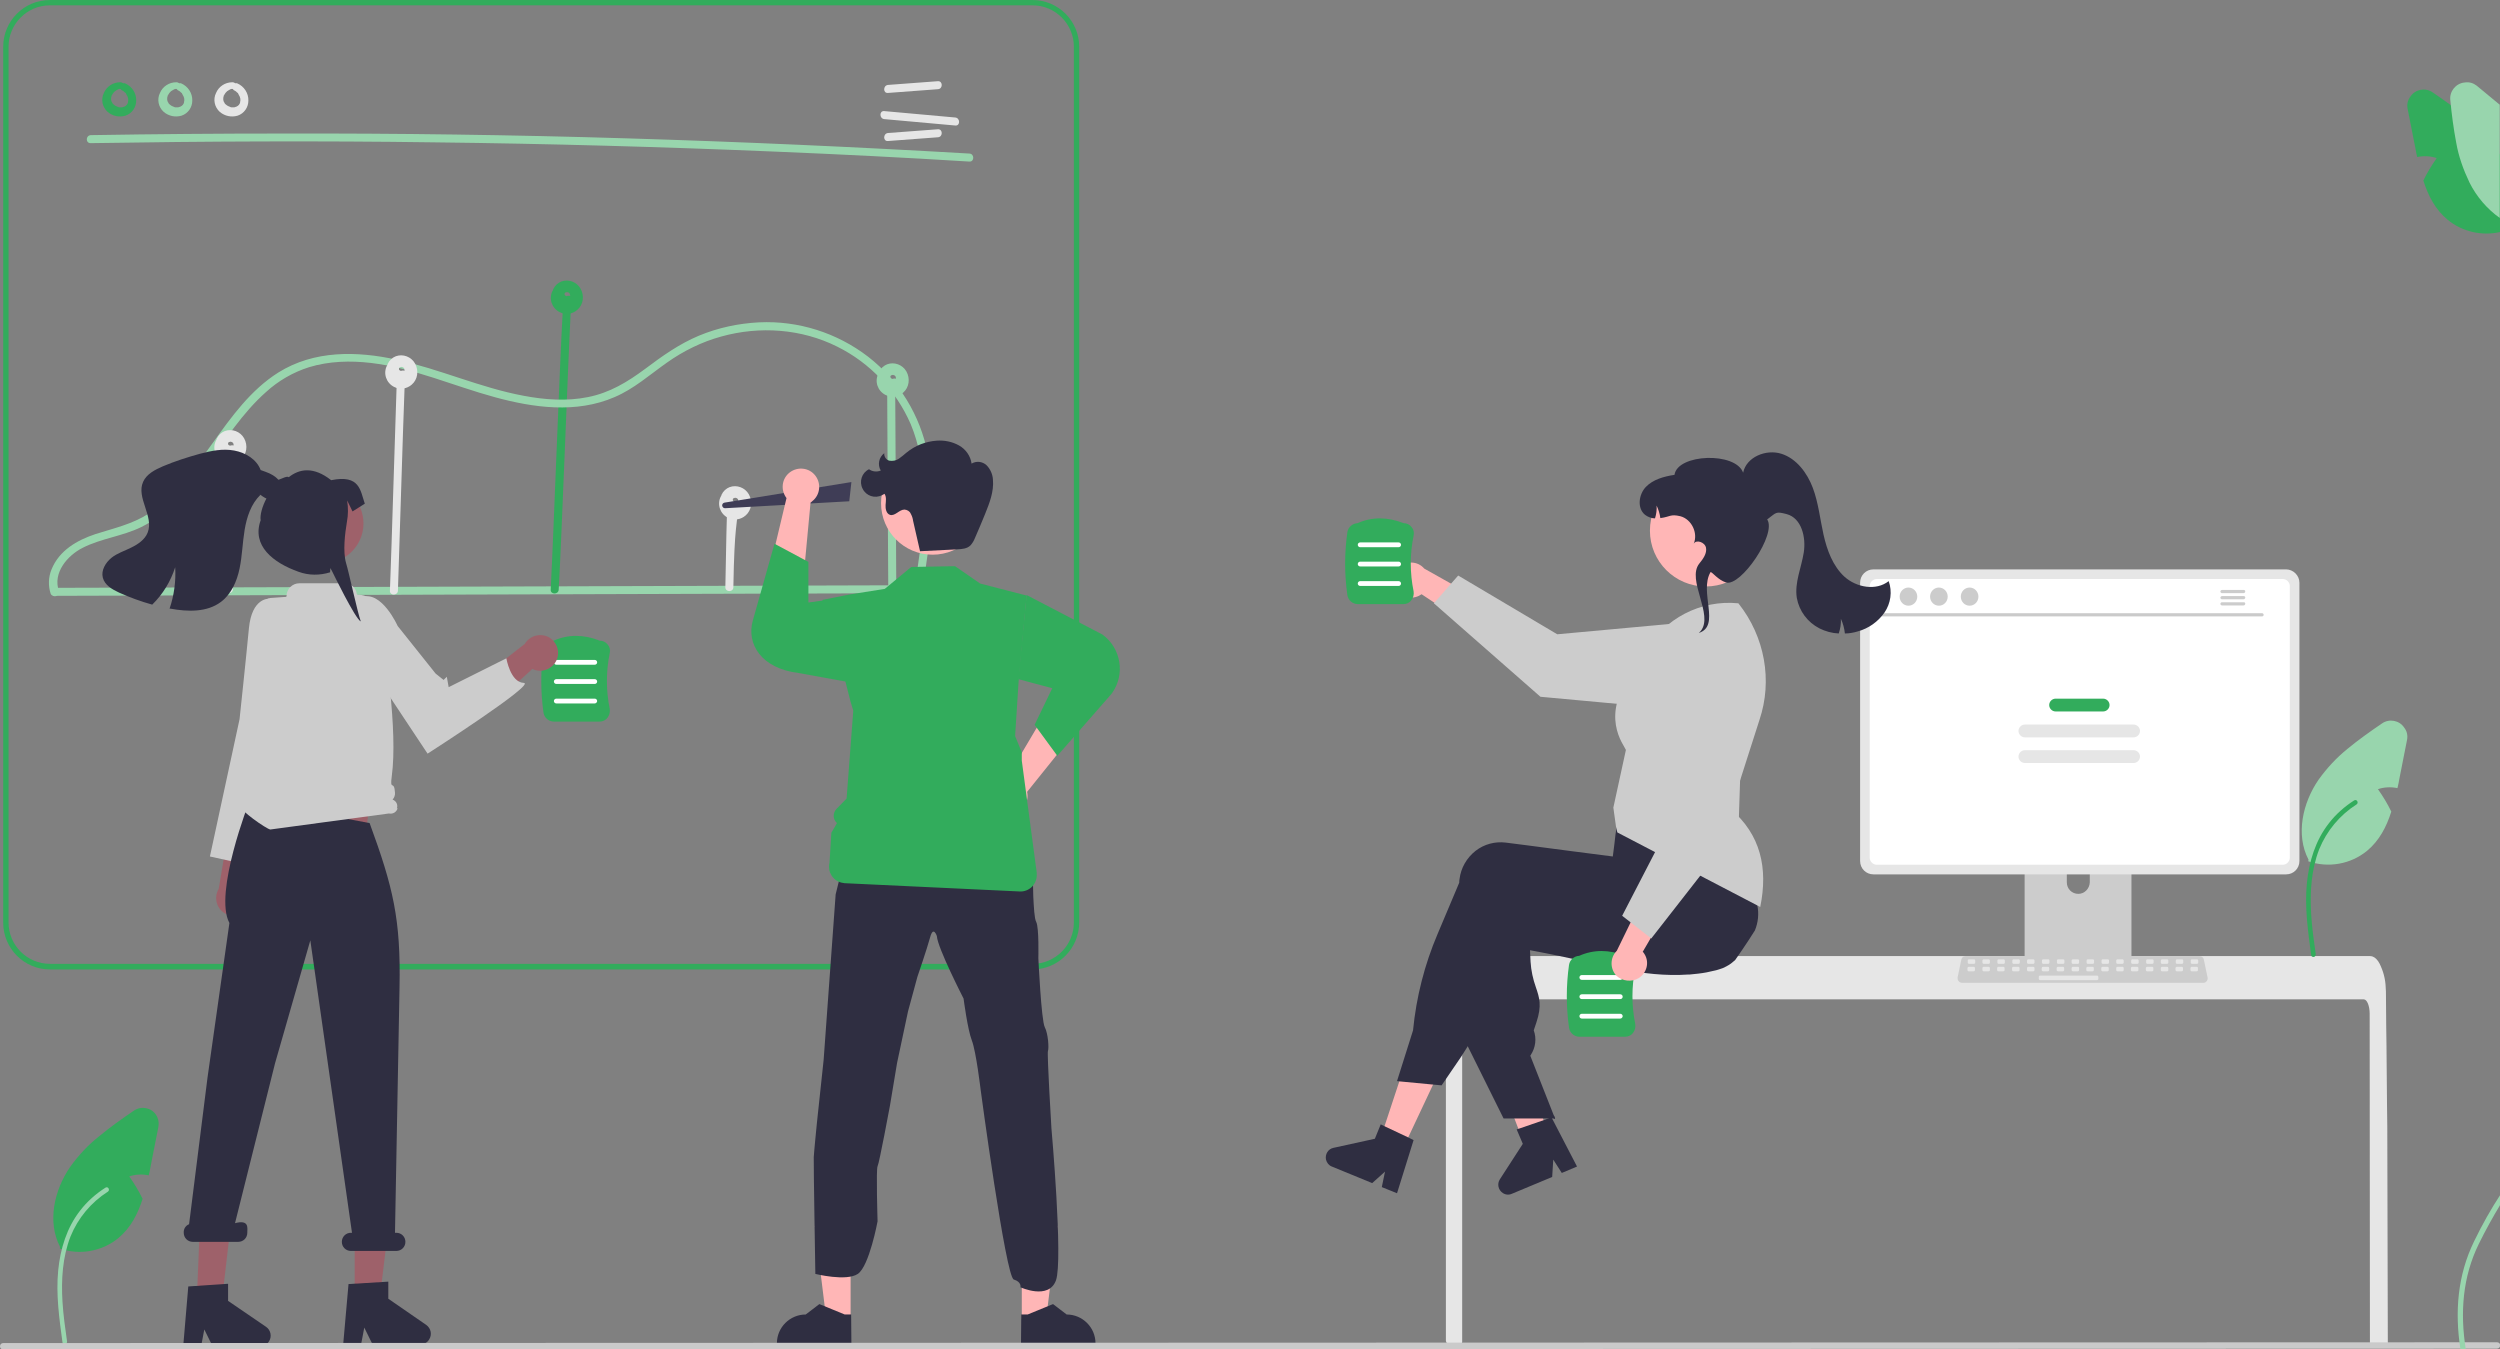 <svg xmlns="http://www.w3.org/2000/svg" xmlns:xlink="http://www.w3.org/1999/xlink" id="Calque_1" x="0px" y="0px" viewBox="0 0 936.1 505.3" xml:space="preserve"><rect x="0" y="0" width="936.1" height="505.3" fill="#808080" stroke="none"/><g>	<path fill="#32AC5C" d="M59.3,422l-2.9,14.7c-0.2,1.1-0.4,2.3-0.7,3.4c-2.4-0.5-5-0.4-7.3,0.4c1.9,2.7,3.6,5.5,5,8.4  c-1.8,5.7-4.5,10.9-9.1,14.7c-6.1,5-14.5,6.5-21.9,3.9l0.1-0.6c-4.9-9.4-2.2-21.3,3.8-30c3.1-4.3,6.7-8.2,10.9-11.5  c4.1-3.4,8.5-6.5,12.9-9.5c2.7-1.9,6.5-1.2,8.3,1.5C59.3,418.8,59.6,420.4,59.3,422z"></path>	<path id="b311a411-101b-4365-a37b-2cdfec47a637-2550" fill="#98D5AD" d="M23.4,502.7c-1.2-9-2.5-18-1.6-27.1  c0.8-8,3.2-15.9,8.2-22.3c2.6-3.4,5.9-6.3,9.5-8.6c1-0.6,1.8,0.9,0.9,1.5c-6.3,4-11.2,9.9-14,16.8c-3,7.7-3.5,16.2-3,24.4  c0.3,5,1,9.9,1.7,14.8c0.1,0.5-0.2,0.9-0.6,1.1C24,503.4,23.5,503.2,23.4,502.7L23.4,502.7z"></path>	<path fill="#98D5AD" d="M34,53.6c42.8-0.7,85.7-0.9,128.5-0.3c42.8,0.5,85.7,1.7,128.5,3.5c24,1,48,2.2,72,3.7c1.9,0.1,1.9-2.9,0-3  c-42.8-2.5-85.6-4.4-128.4-5.7s-85.7-1.9-128.5-1.8C82,50,58,50.2,34,50.6C32,50.7,32,53.7,34,53.6L34,53.6z"></path>	<path fill="#E6E6E6" d="M332.5,34.8l18.7-1.4c1.9-0.1,1.9-3.1,0-3l-18.7,1.4C330.6,32,330.6,35,332.5,34.8z"></path>	<path fill="#E6E6E6" d="M332.5,52.8l18.7-1.4c1.9-0.1,1.9-3.1,0-3l-18.7,1.4C330.6,50,330.6,53,332.5,52.8z"></path>	<path fill="#E6E6E6" d="M331.1,44.6l26.6,2.4c1.9,0.2,1.9-2.8,0-3l-26.6-2.4C329.2,41.4,329.2,44.4,331.1,44.6z"></path>	<path fill="#32AC5C" d="M45,30.8c-2.7,0-5.1,1.6-6.1,4c-1.2,2.4-0.6,5.3,1.4,7.1c1.9,1.6,4.4,2.1,6.7,1.4c2.4-0.8,4-3.1,4-5.6  c0.1-2.8-1.6-5.4-4.2-6.5c-0.8-0.2-1.6,0.3-1.8,1c-0.2,0.8,0.3,1.6,1,1.8c0.3,0.1-0.2-0.1,0,0c0.1,0.1,0.2,0.1,0.3,0.2  c0.1,0,0.2,0.1,0.2,0.2c0.3,0.2-0.1-0.1,0,0c0.2,0.1,0.3,0.3,0.5,0.4c0.1,0.1,0.3,0.2,0.1,0.1c-0.1-0.1,0-0.1,0,0s0.1,0.1,0.1,0.2  c0.1,0.2,0.2,0.4,0.3,0.6c0,0,0,0.1,0.1,0.1c0,0.1,0.1,0.1,0,0s0-0.1,0,0s0,0.1,0.1,0.2c0.1,0.2,0.1,0.4,0.2,0.6  c0,0.1,0,0.2,0.1,0.3c0.1,0.3,0-0.2,0,0s0,0.4,0,0.6c0,0.1,0,0.2,0,0.3v0.1c0,0.2,0-0.1,0-0.1c-0.1,0.2-0.1,0.4-0.1,0.6  c0,0.1-0.1,0.2-0.1,0.3c-0.1,0.3,0.1-0.2,0,0s-0.2,0.4-0.3,0.5c0,0.1-0.2,0.2-0.1,0.1c0.2-0.1-0.1,0.1-0.1,0.1  c-0.1,0.1-0.1,0.1-0.2,0.2L47,39.7c0,0,0.3-0.2,0.1-0.1c-0.2,0.1-0.3,0.2-0.5,0.3L46.3,40c0,0,0.3-0.1,0.1,0h-0.1  c-0.2,0.1-0.4,0.1-0.6,0.2h-0.1c-0.2,0,0.1,0,0.2,0c-0.1,0-0.2,0-0.3,0c-0.2,0-0.4,0-0.6,0h-0.1c-0.1,0-0.2-0.1,0,0  c0.1,0.1,0.1,0,0,0h-0.1c-0.2,0-0.4-0.1-0.6-0.2c-0.1,0-0.2-0.1-0.3-0.1c0,0-0.1,0-0.1-0.1c0,0,0.3,0.1,0.1,0.1  c-0.2-0.1-0.4-0.2-0.6-0.3c-0.1-0.1-0.2-0.1-0.3-0.2l-0.1-0.1c0,0,0.2,0.2,0.1,0.1c-0.2-0.1-0.3-0.3-0.5-0.4l-0.1-0.1l0,0  c-0.1-0.1-0.1-0.1,0,0c0.1,0,0.1,0.1,0,0l-0.1-0.1c-0.1-0.2-0.2-0.4-0.3-0.6c0,0,0.1,0.4,0,0.1c0-0.1,0-0.1-0.1-0.2  c0-0.1-0.1-0.2-0.1-0.3s0-0.2-0.1-0.3c0-0.2,0,0.1,0,0.1v-0.2c0-0.2,0-0.5,0-0.7s0,0.1,0,0.1c0-0.1,0-0.1,0-0.2  c0-0.1,0.1-0.2,0.1-0.4c0-0.1,0.1-0.3,0.1-0.4c0-0.1,0-0.1,0.1-0.2c0.1-0.2-0.1,0.2,0,0.1c0.1-0.2,0.2-0.5,0.4-0.7  c0-0.1,0.3-0.4,0.1-0.2c-0.1,0.2,0.1-0.1,0.2-0.2c0.2-0.2,0.4-0.4,0.6-0.6c0.1-0.1-0.1,0.1-0.1,0.1c0.1,0,0.1-0.1,0.2-0.1  c0.1-0.1,0.2-0.1,0.3-0.2c0.1-0.1,0.3-0.1,0.4-0.2c0.1-0.1-0.1,0-0.1,0c0.1,0,0.1-0.1,0.2-0.1c0.1,0,0.6-0.3,0.7-0.2  c0,0-0.4,0-0.1,0c0.1,0,0.1,0,0.2,0c0.1,0,0.3,0,0.4,0c0.8,0,1.5-0.7,1.5-1.5C46.5,31.5,45.9,30.8,45,30.8L45,30.8z"></path>	<path fill="#98D5AD" d="M66,30.8c-2.7,0-5.1,1.6-6.1,4c-1.2,2.4-0.6,5.3,1.4,7.1c1.9,1.6,4.4,2.1,6.7,1.4c2.4-0.8,4-3.1,4-5.6  c0.1-2.8-1.6-5.4-4.2-6.5c-0.8-0.2-1.6,0.3-1.8,1c-0.2,0.8,0.3,1.6,1,1.8c0.3,0.1-0.2-0.1,0,0c0.1,0.1,0.2,0.1,0.3,0.2  c0.1,0,0.2,0.1,0.2,0.2c0.3,0.2-0.1-0.1,0,0c0.2,0.1,0.3,0.3,0.5,0.4c0.1,0.1,0.3,0.2,0.1,0.1c-0.1-0.1,0-0.1,0,0s0.1,0.1,0.1,0.2  c0.1,0.2,0.2,0.4,0.3,0.6c0,0,0,0.1,0.1,0.1c0,0.1,0.1,0.1,0,0s0-0.1,0,0s0,0.1,0.1,0.2c0.1,0.2,0.1,0.4,0.2,0.6  c0,0.1,0,0.2,0.1,0.3c0.1,0.3,0-0.2,0,0s0,0.4,0,0.6c0,0.1,0,0.2,0,0.3v0.1c0,0.2,0-0.1,0-0.1c-0.1,0.2-0.1,0.4-0.1,0.6  c0,0.1-0.1,0.2-0.1,0.3c-0.1,0.3,0.1-0.2,0,0s-0.2,0.4-0.3,0.5c0,0.1-0.2,0.2-0.1,0.1c0.2-0.1-0.1,0.1-0.1,0.1  c-0.1,0.1-0.1,0.1-0.2,0.2L68,39.7c0,0,0.3-0.2,0.1-0.1c-0.2,0.1-0.3,0.2-0.5,0.3L67.3,40c0,0,0.3-0.1,0.1,0h-0.1  c-0.2,0.1-0.4,0.1-0.6,0.2h-0.1c-0.2,0,0.1,0,0.2,0c-0.1,0-0.2,0-0.3,0c-0.2,0-0.4,0-0.6,0h-0.1c-0.1,0-0.2-0.1,0,0  c0.1,0.1,0.1,0,0,0h-0.1c-0.2,0-0.4-0.1-0.6-0.2c-0.1,0-0.2-0.1-0.3-0.1c0,0-0.1,0-0.1-0.1c0,0,0.3,0.1,0.1,0.1  c-0.2-0.1-0.4-0.2-0.6-0.3c-0.1-0.1-0.2-0.1-0.3-0.2l-0.1-0.1c0,0,0.2,0.2,0.1,0.1c-0.2-0.1-0.3-0.3-0.5-0.4l-0.1-0.1l0,0  c-0.1-0.1-0.1-0.1,0,0c0.1,0,0.1,0.1,0,0l-0.1-0.1c-0.1-0.2-0.2-0.4-0.3-0.6c0,0,0.1,0.4,0,0.1c0-0.1,0-0.1-0.1-0.2  c0-0.1-0.1-0.2-0.1-0.3s0-0.2-0.1-0.3c0-0.2,0,0.1,0,0.1v-0.2c0-0.2,0-0.5,0-0.7s0,0.1,0,0.1c0-0.1,0-0.1,0-0.2  c0-0.1,0.1-0.2,0.1-0.4c0-0.1,0.1-0.3,0.1-0.4c0-0.1,0-0.1,0.1-0.2c0.1-0.2-0.1,0.2,0,0.1c0.1-0.2,0.2-0.5,0.4-0.7  c0-0.1,0.3-0.4,0.1-0.2c-0.1,0.2,0.1-0.1,0.2-0.2c0.2-0.2,0.4-0.4,0.6-0.6c0.1-0.1-0.1,0.1-0.1,0.1c0.1,0,0.1-0.1,0.2-0.1  c0.1-0.1,0.2-0.1,0.3-0.2c0.1-0.1,0.3-0.1,0.4-0.2c0.1-0.1-0.1,0-0.1,0c0.1,0,0.1-0.1,0.2-0.1s0.6-0.3,0.7-0.2c0,0-0.4,0-0.1,0  c0.1,0,0.1,0,0.2,0s0.3,0,0.4,0c0.8,0,1.5-0.7,1.5-1.5C67.5,31.5,66.9,30.8,66,30.8L66,30.8z"></path>	<path fill="#E6E6E6" d="M87,30.8c-2.7,0-5.1,1.6-6.1,4c-1.2,2.4-0.6,5.3,1.4,7.1c1.9,1.6,4.4,2.1,6.7,1.4c2.4-0.8,4-3.1,4-5.6  c0.1-2.8-1.6-5.4-4.2-6.5c-0.8-0.2-1.6,0.3-1.8,1c-0.2,0.8,0.3,1.6,1,1.8c0.3,0.1-0.2-0.1,0,0c0.1,0.1,0.2,0.1,0.3,0.2  c0.1,0,0.2,0.1,0.2,0.2c0.3,0.2-0.1-0.1,0,0c0.2,0.1,0.3,0.3,0.5,0.4c0.1,0.1,0.3,0.2,0.1,0.1c-0.1-0.1,0-0.1,0,0s0.1,0.1,0.1,0.2  c0.1,0.2,0.2,0.4,0.3,0.6c0,0,0,0.1,0.1,0.1c0,0.1,0.1,0.1,0,0s0-0.1,0,0s0,0.1,0.1,0.2c0.1,0.2,0.1,0.4,0.2,0.6  c0,0.1,0,0.2,0.1,0.3c0.1,0.3,0-0.2,0,0s0,0.4,0,0.6c0,0.1,0,0.2,0,0.3v0.1c0,0.2,0-0.1,0-0.1c-0.1,0.2-0.1,0.4-0.1,0.6  c0,0.1-0.1,0.2-0.1,0.3c-0.1,0.3,0.1-0.2,0,0s-0.2,0.4-0.3,0.5c0,0.1-0.2,0.2-0.1,0.1c0.2-0.1-0.1,0.1-0.1,0.1  c-0.1,0.1-0.1,0.1-0.2,0.2L89,39.7c0,0,0.3-0.2,0.1-0.1c-0.2,0.1-0.3,0.2-0.5,0.3L88.3,40c0,0,0.3-0.1,0.1,0h-0.1  c-0.2,0.1-0.4,0.1-0.6,0.2h-0.1c-0.2,0,0.1,0,0.2,0c-0.1,0-0.2,0-0.3,0c-0.2,0-0.4,0-0.6,0h-0.1c-0.1,0-0.2-0.1,0,0  c0.1,0.1,0.1,0,0,0h-0.1c-0.2,0-0.4-0.1-0.6-0.2c-0.1,0-0.2-0.1-0.3-0.1c0,0-0.1,0-0.1-0.1c0,0,0.3,0.1,0.1,0.1  c-0.2-0.1-0.4-0.2-0.6-0.3c-0.1-0.1-0.2-0.1-0.3-0.2l-0.1-0.1c0,0,0.2,0.2,0.1,0.1c-0.2-0.1-0.3-0.3-0.5-0.4l-0.1-0.1l0,0  c-0.1-0.1-0.1-0.1,0,0c0.1,0,0.1,0.1,0,0l-0.1-0.1c-0.1-0.2-0.2-0.4-0.3-0.6c0,0,0.1,0.4,0,0.1c0-0.1,0-0.1-0.1-0.2  c0-0.1-0.1-0.2-0.1-0.3s0-0.2-0.1-0.3c0-0.2,0,0.1,0,0.1v-0.2c0-0.2,0-0.5,0-0.7s0,0.1,0,0.1c0-0.1,0-0.1,0-0.2  c0-0.1,0.1-0.2,0.1-0.4c0-0.1,0.1-0.3,0.1-0.4c0-0.1,0-0.1,0.1-0.2c0.1-0.2-0.1,0.2,0,0.1c0.1-0.2,0.2-0.5,0.4-0.7  c0-0.1,0.3-0.4,0.1-0.2c-0.1,0.2,0.1-0.1,0.2-0.2c0.2-0.2,0.4-0.4,0.6-0.6c0.1-0.1-0.1,0.1-0.1,0.1c0.1,0,0.1-0.1,0.2-0.1  c0.1-0.1,0.2-0.1,0.3-0.2c0.1-0.1,0.3-0.1,0.4-0.2c0.1-0.1-0.1,0-0.1,0c0.1,0,0.1-0.1,0.2-0.1s0.6-0.3,0.7-0.2c0,0-0.4,0-0.1,0  c0.1,0,0.1,0,0.2,0s0.3,0,0.4,0c0.8,0,1.5-0.7,1.5-1.5C88.5,31.5,87.9,30.8,87,30.8L87,30.8z"></path>	<path fill="#32AC5C" d="M386.6,363H18.7c-9.7,0-17.5-7.9-17.5-17.5v-328C1.2,7.9,9,0,18.7,0h367.9c9.7,0,17.5,7.9,17.5,17.5v327.9  C404.1,355.1,396.3,363,386.6,363z M18.7,2C10.1,2,3.2,9,3.2,17.5v327.9c0,8.6,7,15.5,15.5,15.5h367.9c8.6,0,15.5-7,15.5-15.5V17.5  C402.1,9,395.2,2,386.6,2H18.7z"></path>	<path fill="#98D5AD" d="M21.9,223.1l129.4-0.4l128.7-0.4l72.6-0.2c0.8,0,1.5-0.7,1.4-1.6c0-0.8-0.7-1.4-1.4-1.4l-129.4,0.4  l-128.7,0.4l-72.6,0.2c-0.8,0-1.5,0.7-1.4,1.6C20.5,222.4,21.1,223.1,21.9,223.1z"></path>	<path fill="#E6E6E6" d="M87.2,220.7l0.8-47.2c0-1.9-3-1.9-3,0l-0.8,47.2C84.1,222.6,87.1,222.6,87.2,220.7z"></path>	<path fill="#E6E6E6" d="M149,221.2l1.9-59.4l0.6-17c0.1-1.9-2.9-1.9-3,0l-1.9,59.4l-0.6,17C145.9,223.1,148.9,223.1,149,221.2z"></path>	<path fill="#32AC5C" d="M210.7,116.7c-1.2,21-3.4,83.1-4.5,104.1c-0.1,1.9,2.9,1.9,3,0c1.2-21,3.4-83.1,4.5-104.1  C213.8,114.8,210.8,114.8,210.7,116.7z"></path>	<path fill="#E6E6E6" d="M272,199.7l-0.4,20.2c0,1.9,3,1.9,3,0c0.4-23.9,1.5-23.1,1.7-29.8c0-1.9-3-1.9-3,0  C273.3,190.1,272.5,175.8,272,199.7z"></path>	<path fill="#98D5AD" d="M332.2,146.6l0.3,56.7l0.1,16.2c0,0.8,0.7,1.5,1.6,1.4c0.8,0,1.4-0.7,1.4-1.4l-0.3-56.7l-0.1-16.2  c0-0.8-0.7-1.5-1.6-1.4C332.8,145.2,332.2,145.8,332.2,146.6z"></path>	<path fill="#98D5AD" d="M22.1,221.4c-2.5-6.8,3.1-13.4,8.9-16.3c6.9-3.5,14.8-4.3,21.8-7.7c10.4-5.1,17.9-14.2,24.7-23.3  c6.9-9.4,13.3-19.5,22.1-27.3c4.6-4.2,10.1-7.4,16.1-9.3c7.5-2.3,15.5-2.5,23.2-1.6c16,1.9,30.9,8.6,46.3,12.8  c14.6,4,30.6,6.2,44.9,0c7.3-3.1,13.2-8.4,19.6-12.9c6.2-4.4,13.1-7.8,20.4-9.8c14.4-4,30-2.9,43.4,3.8c12.3,6.1,22,16.4,27.5,29  c6.3,15.1,5.5,32.1,3.4,48c-0.5,4.1-1.2,8.2-1.8,12.3c-0.3,1.9,2.6,2.7,2.9,0.8c2.6-16.4,5.1-33.4,1.9-49.9  c-2.8-14.4-10.7-27.4-22.3-36.4c-11.7-9-26.2-13.6-40.9-12.9c-7.7,0.4-15.3,2-22.5,5c-7.4,3.1-13.7,7.6-20.1,12.4  c-6.6,4.9-13.3,9-21.5,10.6c-7.9,1.6-16.1,1-24-0.5c-16.2-3-31.4-10-47.5-13.5c-14.9-3.3-31-3.6-44.4,4.8  C93.9,146,86.7,156,79.7,165.8c-6.9,9.6-13.9,19.9-24,26.5c-6.2,4-13.1,5.5-20,7.7c-6.9,2.3-13.5,6.1-16.4,13.2  c-1.2,2.9-1.3,6.2-0.3,9.2C19.9,224,22.8,223.2,22.1,221.4L22.1,221.4z"></path>	<path fill="#E6E6E6" d="M86.2,166.9L86.2,166.9L86.2,166.9z"></path>	<path fill="#E6E6E6" d="M91.4,164.1c-1.4-2.5-4.5-3.7-7.2-2.7c-1.3,0.5-2.4,1.5-3,2.8c-0.1,0.1-0.1,0.3-0.1,0.4  c-0.1,0.1-0.1,0.2-0.2,0.3c-1.5,2.9-0.3,6.5,2.7,8c2.2,1.1,4.8,0.7,6.6-0.9C92.4,170.1,92.9,166.8,91.4,164.1z M87.6,166.7  C87.6,166.8,87.6,166.8,87.6,166.7z M87.2,165.8L87.2,165.8z M85.6,166.5C85.5,166.5,85.5,166.5,85.6,166.5z M85.9,166.8  C86,166.9,86,166.9,85.9,166.8z M86.1,166.9L86.1,166.9C86.2,166.9,86.1,166.9,86.1,166.9L86.1,166.9L86.1,166.9L86.1,166.9  L86.1,166.9C86.2,166.9,86.2,166.9,86.1,166.9C86.4,166.8,86.2,166.9,86.1,166.9L86.1,166.9c-0.1-0.1-0.1-0.1-0.2-0.1l0,0  c-0.1,0-0.3-0.3-0.1,0c-0.1-0.1-0.1-0.1-0.2-0.2l-0.1-0.1c0-0.1-0.1-0.1-0.1-0.2l0,0c0,0,0,0,0-0.1c0,0,0,0,0-0.1s0-0.1,0-0.2l0,0  c0-0.1,0.1-0.1,0.1-0.2c-0.2,0.3,0.1,0,0.1-0.1l0,0l0,0c0.1,0,0.1-0.1,0.2-0.1s0.4-0.1,0.1,0c0.1,0,0.1,0,0.2-0.1c0,0,0.1,0,0.2,0  s0.1,0,0.1,0s0,0,0.1,0c-0.1,0,0.2,0.1,0.3,0.1l0,0c0.1,0,0.1,0.1,0.2,0.1c-0.3-0.2,0,0,0.1,0.1l0.1,0.1l0.1,0.1  c0,0.1,0.1,0.2,0.1,0.3l0,0l0,0c0,0.1,0.1,0.3,0.1,0.4l0,0c0,0.1,0,0.2,0,0.2l0,0C87.2,166.7,86.6,166.7,86.1,166.9L86.1,166.9z"></path>	<path fill="#E6E6E6" d="M86.2,166.9L86.2,166.9L86.2,166.9z"></path>	<path fill="#E6E6E6" d="M86.2,166.9L86.2,166.9L86.2,166.9z"></path>	<path fill="#E6E6E6" d="M86.2,166.9L86.2,166.9L86.2,166.9z"></path>	<path fill="#E6E6E6" d="M86.2,166.9L86.2,166.9L86.2,166.9z"></path>	<path fill="#E6E6E6" d="M150.2,138.9L150.2,138.9L150.2,138.9z"></path>	<path fill="#E6E6E6" d="M155.4,136.1c-1.4-2.5-4.5-3.7-7.2-2.7c-1.3,0.5-2.4,1.5-3,2.8c-0.1,0.1-0.1,0.3-0.1,0.4  c-0.1,0.1-0.1,0.2-0.2,0.3c-1.5,2.9-0.3,6.5,2.7,8c2.2,1.1,4.8,0.7,6.6-0.9C156.4,142.1,156.9,138.8,155.4,136.1z M151.6,138.7  C151.6,138.8,151.6,138.8,151.6,138.7z M151.2,137.8L151.2,137.8z M149.6,138.5C149.5,138.5,149.5,138.5,149.6,138.5z M149.9,138.8  C150,138.9,150,138.9,149.9,138.8z M150.1,138.9L150.1,138.9C150.2,138.9,150.1,138.9,150.1,138.9L150.1,138.9L150.1,138.9  L150.1,138.9L150.1,138.9C150.2,138.9,150.2,138.9,150.1,138.9C150.4,138.8,150.2,138.9,150.1,138.9L150.1,138.9  c-0.1-0.1-0.1-0.1-0.2-0.1l0,0c-0.1,0-0.3-0.3-0.1,0c-0.1-0.1-0.1-0.1-0.2-0.2l-0.1-0.1c0-0.1-0.1-0.1-0.1-0.2l0,0c0,0,0,0,0-0.1  c0,0,0,0,0-0.1s0-0.1,0-0.2l0,0c0-0.1,0.1-0.1,0.1-0.2c-0.2,0.3,0.1,0,0.1-0.1l0,0l0,0c0.1,0,0.1-0.1,0.2-0.1c0.1,0,0.4-0.1,0.1,0  c0.1,0,0.1,0,0.2-0.1c0,0,0.1,0,0.2,0c0.1,0,0.1,0,0.1,0s0,0,0.1,0c-0.1,0,0.2,0.1,0.3,0.1l0,0c0.1,0,0.1,0.1,0.2,0.1  c-0.3-0.2,0,0,0.1,0.1l0.1,0.1l0.1,0.1c0,0.1,0.1,0.2,0.1,0.3l0,0l0,0c0,0.1,0.1,0.3,0.1,0.4l0,0c0,0.1,0,0.2,0,0.2l0,0  C151.2,138.7,150.6,138.7,150.1,138.9L150.1,138.9z"></path>	<path fill="#E6E6E6" d="M150.2,138.9L150.2,138.9L150.2,138.9z"></path>	<path fill="#E6E6E6" d="M150.2,138.9L150.2,138.9L150.2,138.9z"></path>	<path fill="#E6E6E6" d="M150.2,138.9L150.2,138.9L150.2,138.9z"></path>	<path fill="#E6E6E6" d="M150.2,138.9L150.2,138.9L150.2,138.9z"></path>	<path fill="#E6E6E6" d="M212.2,152.9L212.2,152.9L212.2,152.9z"></path>	<path fill="#32AC5C" d="M217.4,108.1c-1.4-2.5-4.5-3.7-7.2-2.7c-1.3,0.5-2.4,1.5-3,2.8c-0.1,0.1-0.1,0.3-0.1,0.4  c-0.1,0.1-0.1,0.2-0.2,0.3c-1.5,2.9-0.3,6.5,2.7,8c2.2,1.1,4.8,0.7,6.6-0.9C218.4,114.1,218.9,110.8,217.4,108.1z M213.6,110.7  C213.6,110.8,213.6,110.8,213.6,110.7z M213.2,109.8L213.2,109.8z M211.6,110.5C211.5,110.5,211.5,110.5,211.6,110.5z M211.9,110.8  C212,110.9,212,110.9,211.9,110.8z M212.1,110.9L212.1,110.9C212.2,110.9,212.1,110.9,212.1,110.9L212.1,110.9L212.1,110.9  L212.1,110.9L212.1,110.9C212.2,110.9,212.2,110.9,212.1,110.9C212.4,110.8,212.2,110.9,212.1,110.9L212.1,110.9  c-0.1-0.1-0.1-0.1-0.2-0.1l0,0c-0.1,0-0.3-0.3-0.1,0c-0.1-0.1-0.1-0.1-0.2-0.2l-0.1-0.1c0-0.1-0.1-0.1-0.1-0.2l0,0c0,0,0,0,0-0.1  c0,0,0,0,0-0.1s0-0.1,0-0.2l0,0c0-0.1,0.1-0.1,0.1-0.2c-0.2,0.3,0.1,0,0.1-0.1l0,0l0,0c0.1,0,0.1-0.1,0.2-0.1c0.1,0,0.4-0.1,0.1,0  c0.1,0,0.1,0,0.2-0.1c0,0,0.1,0,0.2,0c0.1,0,0.1,0,0.1,0s0,0,0.1,0c-0.1,0,0.2,0.1,0.3,0.1l0,0c0.1,0,0.1,0.1,0.2,0.1  c-0.3-0.2,0,0,0.1,0.1l0.1,0.1l0.1,0.1c0,0.1,0.1,0.2,0.1,0.3l0,0l0,0c0,0.1,0.1,0.3,0.1,0.4l0,0c0,0.1,0,0.2,0,0.2l0,0  C213.2,110.7,212.6,110.7,212.1,110.9L212.1,110.9z"></path>	<path fill="#E6E6E6" d="M212.2,152.9L212.2,152.9L212.2,152.9z"></path>	<path fill="#E6E6E6" d="M212.2,152.9L212.2,152.9L212.2,152.9z"></path>	<path fill="#E6E6E6" d="M212.2,152.9L212.2,152.9L212.2,152.9z"></path>	<path fill="#E6E6E6" d="M212.2,152.9L212.2,152.9L212.2,152.9z"></path>	<path fill="#E6E6E6" d="M280.4,185.1c-1.4-2.5-4.5-3.7-7.2-2.7c-1.3,0.5-2.4,1.5-3,2.8c-0.1,0.1-0.1,0.3-0.1,0.4  c-0.1,0.1-0.1,0.2-0.2,0.3c-1.5,2.9-0.3,6.5,2.7,8c2.2,1.1,4.8,0.7,6.6-0.9C281.4,191.1,281.9,187.8,280.4,185.1z M276.6,187.7  C276.6,187.8,276.6,187.8,276.6,187.7z M276.2,186.8L276.2,186.8z M274.6,187.5C274.5,187.5,274.5,187.5,274.6,187.5z M274.9,187.8  C275,187.9,275,187.9,274.9,187.8z M275.1,187.9L275.1,187.9C275.2,187.9,275.1,187.9,275.1,187.9L275.1,187.9L275.1,187.9  L275.1,187.9L275.1,187.9C275.2,187.9,275.2,187.9,275.1,187.9C275.4,187.8,275.2,187.9,275.1,187.9L275.1,187.9  c-0.1-0.1-0.1-0.1-0.2-0.1l0,0c-0.1,0-0.3-0.3-0.1,0c-0.1-0.1-0.1-0.1-0.2-0.2l-0.1-0.1c0-0.1-0.1-0.1-0.1-0.2l0,0c0,0,0,0,0-0.1  c0,0,0,0,0-0.1s0-0.1,0-0.2l0,0c0-0.1,0.1-0.1,0.1-0.2c-0.2,0.3,0.1,0,0.1-0.1l0,0l0,0c0.1,0,0.1-0.1,0.2-0.1s0.4-0.1,0.1,0  c0.1,0,0.1,0,0.2-0.1c0,0,0.1,0,0.2,0s0.1,0,0.1,0s0,0,0.1,0c-0.1,0,0.2,0.1,0.3,0.1l0,0c0.1,0,0.1,0.1,0.2,0.1  c-0.3-0.2,0,0,0.1,0.1l0.1,0.1l0.1,0.1c0,0.1,0.1,0.2,0.1,0.3l0,0l0,0c0,0.1,0.1,0.3,0.1,0.4l0,0c0,0.1,0,0.2,0,0.2l0,0  C276.2,187.7,275.6,187.7,275.1,187.9L275.1,187.9z"></path>	<path fill="#E6E6E6" d="M275.2,121.9L275.2,121.9L275.2,121.9z"></path>	<path fill="#E6E6E6" d="M275.2,121.9L275.2,121.9L275.2,121.9z"></path>	<path fill="#E6E6E6" d="M275.2,121.9L275.2,121.9L275.2,121.9z"></path>	<path fill="#E6E6E6" d="M275.2,121.9L275.2,121.9L275.2,121.9z"></path>	<path fill="#E6E6E6" d="M275.2,121.9L275.2,121.9L275.2,121.9z"></path>	<path fill="#E6E6E6" d="M334.2,141.9L334.2,141.9L334.2,141.9z"></path>	<path fill="#98D5AD" d="M339.4,139.1c-1.4-2.5-4.5-3.7-7.2-2.7c-1.3,0.5-2.4,1.5-3,2.8c-0.1,0.1-0.1,0.3-0.1,0.4  c-0.1,0.1-0.1,0.2-0.2,0.3c-1.5,2.9-0.3,6.5,2.7,8c2.2,1.1,4.8,0.7,6.6-0.9C340.4,145.1,340.9,141.8,339.4,139.1z M335.6,141.7  C335.6,141.8,335.6,141.8,335.6,141.7z M335.2,140.8L335.2,140.8z M333.6,141.5C333.5,141.5,333.5,141.5,333.6,141.5z M333.9,141.8  C334,141.9,334,141.9,333.9,141.8z M334.1,141.9L334.1,141.9C334.2,141.9,334.1,141.9,334.1,141.9L334.1,141.9L334.1,141.9  L334.1,141.9L334.1,141.9C334.2,141.9,334.2,141.9,334.1,141.9C334.4,141.8,334.2,141.9,334.1,141.9L334.1,141.9  c-0.1-0.1-0.1-0.1-0.2-0.1l0,0c-0.1,0-0.3-0.3-0.1,0c-0.1-0.1-0.1-0.1-0.2-0.2l-0.1-0.1c0-0.1-0.1-0.1-0.1-0.2l0,0c0,0,0,0,0-0.1  c0,0,0,0,0-0.1s0-0.1,0-0.2l0,0c0-0.1,0.1-0.1,0.1-0.2c-0.2,0.3,0.1,0,0.1-0.1l0,0l0,0c0.1,0,0.1-0.1,0.2-0.1s0.4-0.1,0.1,0  c0.1,0,0.1,0,0.2-0.1c0,0,0.1,0,0.2,0s0.1,0,0.1,0s0,0,0.1,0c-0.1,0,0.2,0.1,0.3,0.1l0,0c0.1,0,0.1,0.1,0.2,0.1  c-0.3-0.2,0,0,0.1,0.1l0.1,0.1l0.1,0.1c0,0.1,0.1,0.2,0.1,0.3l0,0l0,0c0,0.1,0.1,0.3,0.1,0.4l0,0c0,0.1,0,0.2,0,0.2l0,0  C335.2,141.7,334.6,141.7,334.1,141.9L334.1,141.9z"></path>	<path fill="#E6E6E6" d="M334.2,141.9L334.2,141.9L334.2,141.9z"></path>	<path fill="#E6E6E6" d="M334.2,141.9L334.2,141.9L334.2,141.9z"></path>	<path fill="#E6E6E6" d="M334.2,141.9L334.2,141.9L334.2,141.9z"></path>	<path fill="#E6E6E6" d="M334.2,141.9L334.2,141.9L334.2,141.9z"></path>	<path fill="#3F3D56" d="M318,187.7l-46.5,2.6c-0.6,0-1-0.4-1.1-1c0-0.5,0.3-1,0.9-1.1l47.5-7.7L318,187.7z"></path>	<path fill="#FFB6B6" d="M377.1,291.2l17.5-29.5l13,6.1c0,0-22.3,27.9-23,28.7c0.8,3.7-1.5,7.4-5.2,8.2c-3.7,0.8-7.4-1.5-8.2-5.2  c-0.8-3.7,1.5-7.4,5.2-8.2C376.6,291.3,376.8,291.3,377.1,291.2L377.1,291.2z"></path>	<path fill="#32AC5C" d="M384.4,222.8l28.4,14.8c7,5.1,8.6,14.9,3.6,21.9c-0.3,0.4-0.6,0.8-0.9,1.1L395.9,283l-8.5-11.6l6.6-13.7  l-12.7-3.4L384.4,222.8z"></path>	<path fill="#FFB6B6" d="M303.5,188.2l-3.2,34.1H286c0,0,8.2-34.7,8.5-35.8c-2.3-3-1.8-7.3,1.2-9.6s7.3-1.8,9.6,1.2s1.8,7.3-1.2,9.6  C303.9,187.9,303.7,188.1,303.5,188.2L303.5,188.2z"></path>	<path fill="#32AC5C" d="M332,258l-33-6c-13.9-1.7-19.6-10.8-17.1-19.7l8.1-28.7l12.7,6.8v15.2l17.7-2.4L332,258z"></path>	<polygon fill="#FFB6B6" points="318.5,494 309.4,494 305.1,459 318.5,459  "></polygon>	<path fill="#2F2E41" d="M318.8,503.4h-27.9V503c0-6,4.9-10.8,10.8-10.8l0,0l5.1-3.9l9.5,3.9h2.4L318.8,503.4z"></path>	<polygon fill="#FFB6B6" points="382.6,494 391.7,494 396,459 382.6,459  "></polygon>	<path fill="#2F2E41" d="M382.3,503.4h27.9V503c0-6-4.9-10.8-10.8-10.8l0,0l-5.1-3.9l-9.5,3.9h-2.4L382.3,503.4z"></path>	<path fill="#2F2E41" d="M304.7,433.3c0.1-2,1.2-13,1.2-13l2.5-23.4l4.5-62l4-16.3l19.8,7.7l16.1-7.7l19.1,6.1l14.9,5.6  c0,0,0,2.4,0.1,5.3c0.2,3.8,0.4,8.4,1.1,9.6c1.1,2.1,0.8,13.6,0.8,13.6s1.1,23.3,2.4,25.8s1.6,7.9,1.2,8.9s1.3,29,1.3,29  s4.4,49.4,1.7,56.9s-13.3,2.6-13.3,2.6s0.5-2-2.5-2.9s-12.4-71-12.4-71s-1.7-14.4-3.3-18.5s-3.1-15.7-3.1-15.7s-9.8-19.1-10-23.4  c0,0-1.3-4-2.5,0.4s-4.8,14.9-4.8,14.9l-3.5,12.9l-4.1,19.3l-2.7,16.2c0,0-4,21.5-4.6,22.5s0,20.6,0,20.6s-3.1,16.8-7.4,19.7  s-15.9,0-15.9,0S304.6,435.3,304.7,433.3z"></path>	<path fill="#32AC5C" d="M319.5,266.1L317,299l-3.8,3.9c-1.4,1.5-1.4,3.8,0.1,5.2l0.1,0.1l0,0l-2.1,3.6l-0.7,11.3  c-0.8,3.3,1.2,6.6,4.5,7.4c0.4,0.1,0.8,0.1,1.1,0.2l65.6,3.1c3.4,0.2,6.3-2.5,6.4-5.9c0-0.4,0-0.7,0-1.1l-5.6-42v-3.1l-2.5-6.1  l1.3-20.3l3-32.3l-17.4-4.5l-9.4-6.5l-16.4,0.3l-9.9,8.2l-13.2,2.1l-10,2l-1.3,2.8l2.5-0.6l9.2,36L319.5,266.1z"></path>	<circle fill="#FFB6B6" cx="349.2" cy="188.4" r="19.3"></circle>	<path fill="#2F2E41" d="M344.5,206.4l13.9-0.7c1.8-0.1,3.7-0.2,5-1.5c0.7-0.8,1.2-1.6,1.6-2.6c1.3-3,2.6-6,3.8-9  c1.7-4.2,3.4-8.5,3-13c-0.1-2-1-4-2.4-5.4c-1.5-1.4-3.8-1.7-5.6-0.6c-0.4-2.9-2.2-5.4-4.7-6.8c-2.5-1.4-5.4-2-8.3-1.8  c-4.2,0.3-8.1,1.8-11.4,4.5c-0.9,0.8-1.9,1.6-2.9,2.3s-2.3,0.9-3.5,0.7c-1.2-0.3-2-1.5-1.9-2.8c-2,1.5-2.6,4.3-1.3,6.5  c-1.5,0.6-3.2,0.4-4.4-0.5c-2.7,1.3-3.8,4.6-2.4,7.3c1.3,2.7,4.6,3.8,7.3,2.4c0.3-0.2,0.6-0.3,0.9-0.5c0.8,1.2,0.5,2.8,0.4,4.2  s0.3,3.3,1.7,3.7c1.9,0.5,3.4-2,5.4-2c1,0.1,1.9,0.6,2.3,1.5c0.5,0.9,0.8,1.8,0.9,2.7L344.5,206.4"></path>	<path fill="#E6E6E6" d="M887.3,379.6c0-3-1-5.4-2.2-5.4H549.7c-1.2,0-2.2,2.4-2.2,5.4v122.8c0,0.6-0.4,1.1-1,1.1  c-0.9,0.1-1.8,0.2-2.7,0.2c0,0,0,0-0.1,0c-0.5,0-1,0.1-1.5,0.1l0,0c-0.3-0.5-0.5-0.9-0.7-1.4c-0.1-0.2-0.1-0.3-0.1-0.5V372.6  c0-0.8,0-1.7,0.1-2.5c0.1-1.1,0.2-2.2,0.4-3.4c0.9-5.2,3.1-8.7,5.5-8.7h340.1c0.4,0,0.7,0.1,1,0.2c0.5,0.2,0.9,0.5,1.3,0.9  c0.5,0.5,0.9,1.1,1.2,1.7c1.4,2.8,2.2,5.8,2.3,8.9v0.1c0.1,0.9,0.1,1.8,0.1,2.7l0.1,11.9l0.1,7.1l0.2,22.3l0.1,7.9l0.2,81.4l0,0  c0,0.6-0.5,1.1-1.1,1.1h-4.5c-0.6,0-1.1-0.5-1.1-1.1l0,0L887.3,379.6z"></path>	<path fill="#CCCCCC" d="M796.1,302.3H760c-1.1,0-1.9,0.9-1.9,1.9v57.1h40v-57.1C798.1,303.2,797.2,302.3,796.1,302.3L796.1,302.3z   M778.2,334.7c-2.4,0-4.3-1.9-4.3-4.3v-6.6c0-2.4,1.9-4.3,4.3-4.3c2.4,0,4.3,1.9,4.3,4.3v6.6C782.4,332.8,780.5,334.7,778.2,334.7z  "></path>	<path fill="#3F3D56" d="M758,359.5v5.5c0,0.6,0.5,1.1,1.1,1.1h38.1c0.6,0,1.1-0.5,1.1-1.1v-5.5H758z"></path>	<path fill="#E6E6E6" d="M856,213.2H701.5c-2.8,0-5,2.2-5,5v104.2c0,2.8,2.2,5,5,5H856c2.8,0,5-2.2,5-5V218.2  C861,215.5,858.7,213.2,856,213.2z"></path>	<path fill="#FFFFFF" d="M854.7,216.8H702.8c-1.5,0-2.7,1.2-2.7,2.7v101.6c0,1.5,1.2,2.7,2.7,2.7h151.9c1.5,0,2.7-1.2,2.7-2.7V219.5  C857.4,218,856.2,216.8,854.7,216.8z"></path>	<path fill="#CCCCCC" d="M825.1,368h-90.4c-0.9,0-1.7-0.7-1.7-1.7c0-0.1,0-0.2,0-0.3l1.4-6.7c0.2-0.8,0.8-1.3,1.6-1.3h87.6  c0.8,0,1.5,0.6,1.6,1.3l1.4,6.7c0.2,0.9-0.4,1.8-1.3,2C825.3,368,825.2,368,825.1,368L825.1,368z"></path>	<path fill="#E6E6E6" d="M737.3,359.2h1.8c0.3,0,0.5,0.2,0.5,0.5v0.7c0,0.3-0.2,0.5-0.5,0.5h-1.8c-0.3,0-0.5-0.2-0.5-0.5v-0.7  C736.8,359.4,737,359.2,737.3,359.2z"></path>	<path fill="#E6E6E6" d="M742.8,359.2h1.8c0.3,0,0.5,0.2,0.5,0.5v0.7c0,0.3-0.2,0.5-0.5,0.5h-1.8c-0.3,0-0.5-0.2-0.5-0.5v-0.7  C742.3,359.4,742.6,359.2,742.8,359.2z"></path>	<path fill="#E6E6E6" d="M748.4,359.2h1.8c0.3,0,0.5,0.2,0.5,0.5v0.7c0,0.3-0.2,0.5-0.5,0.5h-1.8c-0.3,0-0.5-0.2-0.5-0.5v-0.7  C747.9,359.4,748.1,359.2,748.4,359.2z"></path>	<path fill="#E6E6E6" d="M754,359.2h1.8c0.3,0,0.5,0.2,0.5,0.5v0.7c0,0.3-0.2,0.5-0.5,0.5H754c-0.3,0-0.5-0.2-0.5-0.5v-0.7  C753.5,359.4,753.7,359.2,754,359.2z"></path>	<path fill="#E6E6E6" d="M759.5,359.2h1.8c0.3,0,0.5,0.2,0.5,0.5v0.7c0,0.3-0.2,0.5-0.5,0.5h-1.8c-0.3,0-0.5-0.2-0.5-0.5v-0.7  C759,359.4,759.3,359.2,759.5,359.2z"></path>	<path fill="#E6E6E6" d="M765.1,359.2h1.8c0.3,0,0.5,0.2,0.5,0.5v0.7c0,0.3-0.2,0.5-0.5,0.5h-1.8c-0.3,0-0.5-0.2-0.5-0.5v-0.7  C764.6,359.4,764.8,359.2,765.1,359.2z"></path>	<path fill="#E6E6E6" d="M770.7,359.2h1.8c0.3,0,0.5,0.2,0.5,0.5v0.7c0,0.3-0.2,0.5-0.5,0.5h-1.8c-0.3,0-0.5-0.2-0.5-0.5v-0.7  C770.2,359.4,770.4,359.2,770.7,359.2z"></path>	<path fill="#E6E6E6" d="M776.2,359.2h1.8c0.3,0,0.5,0.2,0.5,0.5v0.7c0,0.3-0.2,0.5-0.5,0.5h-1.8c-0.3,0-0.5-0.2-0.5-0.5v-0.7  C775.7,359.4,776,359.2,776.2,359.2z"></path>	<path fill="#E6E6E6" d="M781.8,359.2h1.8c0.3,0,0.5,0.2,0.5,0.5v0.7c0,0.3-0.2,0.5-0.5,0.5h-1.8c-0.3,0-0.5-0.2-0.5-0.5v-0.7  C781.3,359.4,781.5,359.2,781.8,359.2z"></path>	<path fill="#E6E6E6" d="M787.4,359.2h1.8c0.3,0,0.5,0.2,0.5,0.5v0.7c0,0.3-0.2,0.5-0.5,0.5h-1.8c-0.3,0-0.5-0.2-0.5-0.5v-0.7  C786.9,359.4,787.1,359.2,787.4,359.2z"></path>	<path fill="#E6E6E6" d="M792.9,359.2h1.8c0.3,0,0.5,0.2,0.5,0.5v0.7c0,0.3-0.2,0.5-0.5,0.5h-1.8c-0.3,0-0.5-0.2-0.5-0.5v-0.7  C792.4,359.4,792.7,359.2,792.9,359.2z"></path>	<path fill="#E6E6E6" d="M798.5,359.2h1.8c0.3,0,0.5,0.2,0.5,0.5v0.7c0,0.3-0.2,0.5-0.5,0.5h-1.8c-0.3,0-0.5-0.2-0.5-0.5v-0.7  C798,359.4,798.2,359.2,798.5,359.2z"></path>	<path fill="#E6E6E6" d="M804.1,359.2h1.8c0.3,0,0.5,0.2,0.5,0.5v0.7c0,0.3-0.2,0.5-0.5,0.5h-1.8c-0.3,0-0.5-0.2-0.5-0.5v-0.7  C803.6,359.4,803.8,359.2,804.1,359.2z"></path>	<path fill="#E6E6E6" d="M809.6,359.2h1.8c0.3,0,0.5,0.2,0.5,0.5v0.7c0,0.3-0.2,0.5-0.5,0.5h-1.8c-0.3,0-0.5-0.2-0.5-0.5v-0.7  C809.1,359.4,809.4,359.2,809.6,359.2z"></path>	<path fill="#E6E6E6" d="M815.2,359.2h1.8c0.3,0,0.5,0.2,0.5,0.5v0.7c0,0.3-0.2,0.5-0.5,0.5h-1.8c-0.3,0-0.5-0.2-0.5-0.5v-0.7  C814.7,359.4,814.9,359.2,815.2,359.2z"></path>	<path fill="#E6E6E6" d="M820.8,359.2h1.8c0.3,0,0.5,0.2,0.5,0.5v0.7c0,0.3-0.2,0.5-0.5,0.5h-1.8c-0.3,0-0.5-0.2-0.5-0.5v-0.7  C820.3,359.4,820.5,359.2,820.8,359.2z"></path>	<path fill="#E6E6E6" d="M737.2,362h1.8c0.3,0,0.5,0.2,0.5,0.5v0.7c0,0.3-0.2,0.5-0.5,0.5h-1.8c-0.3,0-0.5-0.2-0.5-0.5v-0.7  C736.7,362.2,736.9,362,737.2,362z"></path>	<path fill="#E6E6E6" d="M742.8,362h1.8c0.3,0,0.5,0.2,0.5,0.5v0.7c0,0.3-0.2,0.5-0.5,0.5h-1.8c-0.3,0-0.5-0.2-0.5-0.5v-0.7  C742.3,362.2,742.5,362,742.8,362z"></path>	<path fill="#E6E6E6" d="M748.3,362h1.8c0.3,0,0.5,0.2,0.5,0.5v0.7c0,0.3-0.2,0.5-0.5,0.5h-1.8c-0.3,0-0.5-0.2-0.5-0.5v-0.7  C747.8,362.2,748.1,362,748.3,362z"></path>	<path fill="#E6E6E6" d="M753.9,362h1.8c0.3,0,0.5,0.2,0.5,0.5v0.7c0,0.3-0.2,0.5-0.5,0.5h-1.8c-0.3,0-0.5-0.2-0.5-0.5v-0.7  C753.4,362.2,753.6,362,753.9,362z"></path>	<path fill="#E6E6E6" d="M759.5,362h1.8c0.3,0,0.5,0.2,0.5,0.5v0.7c0,0.3-0.2,0.5-0.5,0.5h-1.8c-0.3,0-0.5-0.2-0.5-0.5v-0.7  C759,362.2,759.2,362,759.5,362z"></path>	<path fill="#E6E6E6" d="M765,362h1.8c0.3,0,0.5,0.2,0.5,0.5v0.7c0,0.3-0.2,0.5-0.5,0.5H765c-0.3,0-0.5-0.2-0.5-0.5v-0.7  C764.5,362.2,764.8,362,765,362z"></path>	<path fill="#E6E6E6" d="M770.6,362h1.8c0.3,0,0.5,0.2,0.5,0.5v0.7c0,0.3-0.2,0.5-0.5,0.5h-1.8c-0.3,0-0.5-0.2-0.5-0.5v-0.7  C770.1,362.2,770.3,362,770.6,362z"></path>	<path fill="#E6E6E6" d="M776.2,362h1.8c0.3,0,0.5,0.2,0.5,0.5v0.7c0,0.3-0.2,0.5-0.5,0.5h-1.8c-0.3,0-0.5-0.2-0.5-0.5v-0.7  C775.7,362.2,775.9,362,776.2,362z"></path>	<path fill="#E6E6E6" d="M781.7,362h1.8c0.3,0,0.5,0.2,0.5,0.5v0.7c0,0.3-0.2,0.5-0.5,0.5h-1.8c-0.3,0-0.5-0.2-0.5-0.5v-0.7  C781.2,362.2,781.5,362,781.7,362z"></path>	<path fill="#E6E6E6" d="M787.3,362h1.8c0.3,0,0.5,0.2,0.5,0.5v0.7c0,0.3-0.2,0.5-0.5,0.5h-1.8c-0.3,0-0.5-0.2-0.5-0.5v-0.7  C786.8,362.2,787,362,787.3,362z"></path>	<path fill="#E6E6E6" d="M792.9,362h1.8c0.3,0,0.5,0.2,0.5,0.5v0.7c0,0.3-0.2,0.5-0.5,0.5h-1.8c-0.3,0-0.5-0.2-0.5-0.5v-0.7  C792.4,362.2,792.6,362,792.9,362z"></path>	<path fill="#E6E6E6" d="M798.4,362h1.8c0.3,0,0.5,0.2,0.5,0.5v0.7c0,0.3-0.2,0.5-0.5,0.5h-1.8c-0.3,0-0.5-0.2-0.5-0.5v-0.7  C797.9,362.2,798.2,362,798.4,362z"></path>	<path fill="#E6E6E6" d="M804,362h1.8c0.3,0,0.5,0.2,0.5,0.5v0.7c0,0.3-0.2,0.5-0.5,0.5H804c-0.3,0-0.5-0.2-0.5-0.5v-0.7  C803.5,362.2,803.7,362,804,362z"></path>	<path fill="#E6E6E6" d="M809.6,362h1.8c0.3,0,0.5,0.2,0.5,0.5v0.7c0,0.3-0.2,0.5-0.5,0.5h-1.8c-0.3,0-0.5-0.2-0.5-0.5v-0.7  C809.1,362.2,809.3,362,809.6,362z"></path>	<path fill="#E6E6E6" d="M815.1,362h1.8c0.3,0,0.5,0.2,0.5,0.5v0.7c0,0.3-0.2,0.5-0.5,0.5h-1.8c-0.3,0-0.5-0.2-0.5-0.5v-0.7  C814.6,362.2,814.9,362,815.1,362z"></path>	<path fill="#E6E6E6" d="M820.7,362h1.8c0.3,0,0.5,0.2,0.5,0.5v0.7c0,0.3-0.2,0.5-0.5,0.5h-1.8c-0.3,0-0.5-0.2-0.5-0.5v-0.7  C820.2,362.2,820.4,362,820.7,362z"></path>	<path fill="#E6E6E6" d="M763.9,365.3h21.3c0.3,0,0.5,0.2,0.5,0.5v0.7c0,0.3-0.2,0.5-0.5,0.5h-21.3c-0.3,0-0.5-0.2-0.5-0.5v-0.7  C763.4,365.5,763.6,365.3,763.9,365.3z"></path>	<path fill="#CACACA" d="M847,230.8H704.9c-0.3,0-0.6-0.3-0.6-0.6s0.3-0.5,0.6-0.6H847c0.3,0,0.6,0.3,0.6,0.6  C847.6,230.6,847.3,230.8,847,230.8z"></path>	<ellipse fill="#CCCCCC" cx="714.6" cy="223.4" rx="3.3" ry="3.4"></ellipse>	<ellipse fill="#CCCCCC" cx="726" cy="223.4" rx="3.3" ry="3.4"></ellipse>	<ellipse fill="#CCCCCC" cx="737.5" cy="223.4" rx="3.3" ry="3.4"></ellipse>	<path fill="#CCCCCC" d="M840.2,220.9H832c-0.3,0-0.6,0.3-0.6,0.6s0.3,0.6,0.6,0.6h8.1c0.3,0,0.6-0.3,0.6-0.6  C840.8,221.2,840.5,220.9,840.2,220.9L840.2,220.9z"></path>	<path fill="#CCCCCC" d="M840.2,223.2H832c-0.3,0-0.6,0.3-0.6,0.6s0.3,0.6,0.6,0.6h8.1c0.3,0,0.6-0.3,0.6-0.6  C840.8,223.5,840.5,223.2,840.2,223.2L840.2,223.2z"></path>	<path fill="#CCCCCC" d="M840.2,225.5H832c-0.3,0-0.6,0.3-0.6,0.6s0.3,0.6,0.6,0.6h8.1c0.3,0,0.6-0.3,0.6-0.6  C840.8,225.8,840.5,225.5,840.2,225.5L840.2,225.5z"></path>	<path fill="#32AC5C" d="M769.7,261.6h17.8c1.3,0,2.4,1.1,2.4,2.4l0,0c0,1.3-1.1,2.4-2.4,2.4h-17.8c-1.3,0-2.4-1.1-2.4-2.4l0,0  C767.3,262.7,768.4,261.6,769.7,261.6z"></path>	<path fill="#E6E6E6" d="M758.2,271.3h40.7c1.3,0,2.4,1.1,2.4,2.4l0,0c0,1.3-1.1,2.4-2.4,2.4h-40.7c-1.3,0-2.4-1.1-2.4-2.4l0,0  C755.8,272.4,756.9,271.3,758.2,271.3z"></path>	<path fill="#E6E6E6" d="M758.2,280.9h40.7c1.3,0,2.4,1.1,2.4,2.4l0,0c0,1.3-1.1,2.4-2.4,2.4h-40.7c-1.3,0-2.4-1.1-2.4-2.4l0,0  C755.8,282,756.9,280.9,758.2,280.9z"></path>	<polygon fill="#FFB6B6" points="524.7,431.4 516.5,427.5 527.8,393.3 539.9,399.1  "></polygon>	<path fill="#FFB6B6" d="M579.6,425.9c-0.6,0.4-1.2,0.7-1.8,1.1c-1.2,0.7-2.4,1.5-3.6,2.2c-0.6,0.4-1.2,0.7-1.8,1.1l0,0l0,0l0,0  l-0.9,0.2l-1.3-3.5l-0.6-1.6l-0.9-2.3l-1.6-4.2l-8.4-22.1l13-3.2l0.5,2l0,0l0.2,1l4.5,18.4l0.9,3.8v0.1l0.6,2.2l0.5,1.9l0.5,2.2  L579.6,425.9z"></path>	<path fill="#2F2E41" d="M657.1,348.4c-0.8,1.3-1.7,2.6-2.5,3.9c-1.6,2.4-3.2,4.8-4.9,7.2l0,0c-1,0.9-2,1.7-3.2,2.3  c0,0-0.1,0.1-0.2,0.1c-0.8,0.5-1.7,0.8-2.7,1.1c-0.3,0.1-0.7,0.2-1,0.3c-1.2,0.3-2.4,0.5-3.6,0.8c-2.1,0.4-4.2,0.6-6.3,0.8  c-0.2,0-0.3,0-0.5,0c-8.6,0.6-17-0.4-25.7-2.1c-4.3-0.8-8.7-1.8-13.3-2.8c-1.5-0.3-3-0.7-4.5-1c-0.1,0-0.2-0.1-0.4-0.1  c-2.2-0.5-4.4-0.9-6.6-1.4c-2.8-0.6-5.8-1.1-8.8-1.7l0.2,4.3c0.2,3.3,0.9,6.5,2,9.6c1.3,3.8,2.3,6.8,0.2,13.1l-1,3  c1.1,3.1,0.7,6.4-1.1,9.2l-0.2,0.3l8.7,22.1l0.6,1.4h-4.5h-5.5H563l-13.4-27l-0.6-1.3v-0.1l1.4-51.8c0-0.5,0.1-0.9,0.1-1.4  c0.5-4.2,2.7-8,6-10.6c3.2-2.5,7.3-3.6,11.3-3.1l4.6,0.6l9.4,1.2l6.6,0.9h0.1l19.5,2.5l1.4-5.7l0.3-0.1l8.2-3l28.4-10.4h0.1  l1.9-0.7l0.2,0.4c0.1,0.1,0.1,0.2,0.2,0.3c1.8,3.3,3.4,6.8,4.5,10.4c1.9,5.9,3.5,11.9,4.7,18c0.1,0.3,0.1,0.5,0.1,0.7v0.1  c0,0.1,0,0.2,0,0.2C658.7,342.2,658.3,345.5,657.1,348.4z"></path>	<path fill="#2F2E41" d="M658.3,329.3c-0.1-0.4-0.2-0.8-0.3-1.2c-1-2.9-2.1-5.7-3.3-8.4c-1.4-3.1-3.1-6.5-5.1-10.1  c-1-1.8-2-3.6-3.2-5.5c-0.6-1-1.2-1.9-1.8-2.9c0,0,0-0.1-0.1-0.1l-0.2-0.3l-28.1,3.8l-10.5,1.4l-0.6,5.2l-0.2,1.3l0,0l-0.4,3.5l0,0  l-0.6,4.7l0,0l-15.5-2l-16-2.1l-8.6-1.1c-4-0.5-8.1,0.6-11.3,3.1c-3.3,2.6-5.5,6.4-6,10.6c-0.1,0.4-0.1,0.9-0.1,1.3l-8.1,19.2  c-4.9,11.5-8,23.7-9.2,36.1l-6,19l0.8,0.1l12.6,1.2l3.3,0.3l7.3-10.7c0.8-1.2,1.6-2.5,2.4-3.8c1.2-2.1,2.3-4.3,3.2-6.5l15.9-37.8  c1.2,0.2,2.4,0.4,3.6,0.6c5.6,0.9,10.9,1.6,16,2.2c16.6,1.9,31,2,43.9,0.4c3.6-0.4,7.1-1,10.4-1.7c1.2-0.3,2.4-0.5,3.6-0.8  c0.3-0.1,0.6-0.1,0.8-0.2c5-1.3,9.1-5.1,10.7-10C658.9,335.3,659,332.2,658.3,329.3z"></path>	<path fill="#2F2E41" d="M527.3,425.9l-8.9-4.2L517,421l-2.2,5.4l-15.5,3.4c-2,0.4-3.2,2.4-2.8,4.4c0.3,1.2,1.1,2.2,2.2,2.6  l15.1,6.2l4.8-4.3l-1.2,5.8l5.7,2.3l6.2-19.9L527.3,425.9z"></path>	<polygon fill="#2F2E41" points="581.8,417.5 582.3,418.9 581.8,418.9  "></polygon>	<path fill="#2F2E41" d="M578.7,419.2l-9.3,3.2l-1.5,0.5l2.3,5.4l-8.6,13.3c-1.1,1.7-0.6,4,1.1,5.1c1,0.7,2.3,0.8,3.4,0.3l15.1-6.3  l0.4-6.5l3.2,5l5.7-2.4l-9.6-18.5L578.7,419.2z"></path>	<path fill="#FFB6B6" d="M522.4,220.2c1.7,3.2,5.6,4.5,8.9,2.9c0.3-0.2,0.7-0.4,1-0.6l19.5,13v-12.2l-18.5-10.4  c-2.4-2.8-6.6-3-9.4-0.6C521.6,214.2,520.9,217.5,522.4,220.2L522.4,220.2z"></path>	<path fill="#CCCCCC" d="M536.9,225.9l9.1-10.4l37.1,22l49.1-4.5c9.1-0.8,17.2,5.9,18.1,15c0.1,1,0.1,2,0,3l0,0  c-0.9,9.1-8.9,15.9-18.1,15l-55.4-5.1L536.9,225.9z"></path>	<path fill="#CCCCCC" d="M651,226l-0.1-0.1l0,0c-14.1-1.4-27.7,5.7-34.8,18l-4.2,7.3c-13.5,16.5-3.7,27.9-3.1,29.6l-4.7,21.6l1,7.2  l0.5,2.1l53.5,27.9c3-14.6,0.1-27.1-11-36.6l10.7-33.4C663.8,254.8,660.8,238.4,651,226z"></path>	<path fill="#32AC5C" d="M608.5,388.2h-17.1c-1.9,0-3.6-1.4-3.9-3.4c-1.1-7.8-1.1-15.7,0-23.5c0.3-1.9,1.9-3.3,3.8-3.4  c5.4-2.4,11.2-2.4,17.3,0c1.1,0,2.2,0.5,2.9,1.4c0.8,0.9,1.1,2.1,0.8,3.3c-1.4,6.9-1.4,13.9,0,20.8c0.2,1.2-0.1,2.4-0.8,3.3  C610.8,387.7,609.7,388.2,608.5,388.2z"></path>	<path fill="#FFFFFF" d="M606.7,366.9h-14.4c-0.5,0-0.9-0.4-0.9-0.9s0.4-0.9,0.9-0.9l0,0h14.4c0.5,0,0.9,0.4,0.9,0.9  C607.6,366.5,607.2,366.9,606.7,366.9L606.7,366.9z"></path>	<path fill="#FFFFFF" d="M606.7,374.1h-14.4c-0.5,0-0.9-0.4-0.9-0.9s0.4-0.9,0.9-0.9l0,0h14.4c0.5,0,0.9,0.4,0.9,0.9  C607.6,373.7,607.2,374.1,606.7,374.1L606.7,374.1z"></path>	<path fill="#FFFFFF" d="M606.7,381.4h-14.4c-0.5,0-0.9-0.4-0.9-0.9s0.4-0.9,0.9-0.9l0,0h14.4c0.5,0,0.9,0.4,0.9,0.9  C607.6,380.9,607.2,381.4,606.7,381.4L606.7,381.4z"></path>	<path fill="#32AC5C" d="M525.5,226.2h-17.1c-1.9,0-3.6-1.4-3.9-3.4c-1.1-7.8-1.1-15.7,0-23.5c0.3-1.9,1.9-3.3,3.8-3.4  c5.4-2.4,11.2-2.4,17.3,0c1.1,0,2.2,0.5,2.9,1.4c0.8,0.9,1.1,2.1,0.8,3.3c-1.4,6.9-1.4,13.9,0,20.8c0.2,1.2-0.1,2.4-0.8,3.3  C527.8,225.7,526.7,226.2,525.5,226.2z"></path>	<path fill="#FFFFFF" d="M523.7,204.9h-14.4c-0.5,0-0.9-0.4-0.9-0.9s0.4-0.9,0.9-0.9l0,0h14.4c0.5,0,0.9,0.4,0.9,0.9  S524.2,204.9,523.7,204.9L523.7,204.9z"></path>	<path fill="#FFFFFF" d="M523.7,212.1h-14.4c-0.5,0-0.9-0.4-0.9-0.9s0.4-0.9,0.9-0.9l0,0h14.4c0.5,0,0.9,0.4,0.9,0.9  S524.2,212.1,523.7,212.1L523.7,212.1z"></path>	<path fill="#FFFFFF" d="M523.7,219.4h-14.4c-0.5,0-0.9-0.4-0.9-0.9s0.4-0.9,0.9-0.9l0,0h14.4c0.5,0,0.9,0.4,0.9,0.9  S524.2,219.4,523.7,219.4L523.7,219.4z"></path>	<path fill="#32AC5C" d="M224.5,270.2h-17.1c-1.9,0-3.6-1.4-3.9-3.4c-1.1-7.8-1.1-15.7,0-23.5c0.3-1.9,1.9-3.3,3.8-3.4  c5.4-2.4,11.2-2.4,17.3,0c1.1,0,2.2,0.5,2.9,1.4c0.8,0.9,1.1,2.1,0.8,3.3c-1.4,6.9-1.4,13.9,0,20.8c0.2,1.2-0.1,2.4-0.8,3.3  C226.8,269.7,225.7,270.2,224.5,270.2z"></path>	<path fill="#FFFFFF" d="M222.7,248.9h-14.4c-0.5,0-0.9-0.4-0.9-0.9s0.4-0.9,0.9-0.9l0,0h14.4c0.5,0,0.9,0.4,0.9,0.9  S223.2,248.9,222.7,248.9L222.7,248.9z"></path>	<path fill="#FFFFFF" d="M222.7,256.1h-14.4c-0.5,0-0.9-0.4-0.9-0.9s0.4-0.9,0.9-0.9l0,0h14.4c0.5,0,0.9,0.4,0.9,0.9  S223.2,256.1,222.7,256.1L222.7,256.1z"></path>	<path fill="#FFFFFF" d="M222.7,263.4h-14.4c-0.5,0-0.9-0.4-0.9-0.9s0.4-0.9,0.9-0.9l0,0h14.4c0.5,0,0.9,0.4,0.9,0.9  C223.6,262.9,223.2,263.4,222.7,263.4L222.7,263.4z"></path>	<path fill="#FFB6B6" d="M613.5,366.3c3.1-1.9,4.2-5.9,2.3-9c-0.2-0.3-0.4-0.7-0.7-0.9l11.8-20.2l-12.2,0.7l-9.3,19.1  c-2.6,2.6-2.6,6.8-0.1,9.4C607.5,367.4,610.9,367.8,613.5,366.3L613.5,366.3z"></path>	<path fill="#CCCCCC" d="M618.3,351.4l-10.9-8.5l19.8-38.3l-7.4-48.8c-1.4-9.1,4.9-17.5,13.9-18.9c1-0.2,2-0.2,3-0.2l0,0  c9.2,0.3,16.4,8,16.1,17.2l-1.8,55.6L618.3,351.4z"></path>	<path fill="#9E616A" d="M92.4,340.9c2.6-2.6,2.6-6.8,0-9.4c-0.3-0.3-0.6-0.5-0.9-0.8l10.6-52.6L90.4,282l-8.5,50.8  c-1.9,3.2-0.9,7.3,2.3,9.2C86.8,343.6,90.2,343.1,92.4,340.9L92.4,340.9z"></path>	<path fill="#CCCCCC" d="M108,229.7l-7.3-5.5c0,0-6.4-0.5-7.5,11.1s-3.5,34-3.5,34l-11.1,51.4l15.4,3.4l11.9-55.5l7.1-16.5  L108,229.7z"></path>	<polygon fill="#9E616A" points="96.1,313.6 136.9,312.9 140.3,285 96.1,285  "></polygon>	<polygon fill="#9E616A" points="132.8,485.4 142.3,485.4 146.7,449 132.8,449  "></polygon>	<polygon fill="#9E616A" points="73.7,486.3 83.2,486.2 87.4,449.8 75.1,452.6  "></polygon>	<polygon fill="#FFB6B6" points="103.2,261 101.1,266.5 101.5,272.1 143.4,286.6 141.3,262.3 136.6,256.7  "></polygon>	<circle fill="#9E616A" cx="121.2" cy="196" r="14.9"></circle>	<path fill="#2F2E41" d="M130.5,480.8l14.9-0.9v6.4l14.2,9.8c1.8,1.3,2.3,3.7,1,5.6c-0.7,1.1-2,1.7-3.3,1.7h-17.8l-3.1-6.3l-1.2,6.3  h-6.7L130.5,480.8z"></path>	<path fill="#2F2E41" d="M70.5,481.7l14.9-1v6.4l14.2,9.7c1.8,1.2,2.3,3.7,1.1,5.5c-0.7,1.1-2,1.7-3.3,1.7l-17.8,0.1l-3.1-6.3  l-1.2,6.3h-6.7L70.5,481.7z"></path>	<path fill="#2F2E41" d="M70.8,458.4l6.9-54.9l8.2-57.9c-6-11.1,7.5-45.6,7.5-45.6l1.9,0.1l43.1,8.1l0,0c8.8,24,11.7,35.9,11.2,61.5  l-1.7,91.9h0.5c1.9,0,3.4,1.5,3.4,3.4s-1.5,3.4-3.4,3.4h-17c-1.9,0-3.4-1.5-3.4-3.4s1.5-3.4,3.4-3.4l0,0h0.4l-15.6-109.5l-13.2,46  L88,458c5.4-1.4,4.6,1.8,4.6,3.6c0,1.9-1.5,3.4-3.4,3.4h-17c-1.9,0-3.4-1.5-3.4-3.4C68.7,460.2,69.5,458.9,70.8,458.4L70.8,458.4z"></path>	<path fill="#CCCCCC" d="M90,301.8l1.4-13.6c0.3-1.1,1.3-2,2.5-2c0.6-6.5,3-34.5,3.1-35.7v-0.1l1.1-23.2c0.1-1.7,1.5-3.1,3.2-3.3  l5.7-0.4c0.2,0,0.3-0.1,0.3-0.3c0-2.7,2.2-4.8,4.8-4.8l0,0h17c2.3,0,4.2,1.7,4.5,4c0,0.2,0.1,0.3,0.3,0.3l0,0  c4-0.1,7.4,2.8,8.1,6.7c2.3,13.5,7,44.2,4.7,61.2c-0.8,5.9,0.9,1.2,1.2,6.2c0.1,1-0.3,1.9-0.9,2.6c1.4,0.5,2.1,2,1.6,3.3l0.3-0.1  c-0.4,1.5-1.8,2.3-3.3,2l0,0l-44.4,6C99.6,310.3,89.6,303.3,90,301.8z"></path>	<path fill="#9E616A" d="M208.7,246.4c-1.1,3.5-4.8,5.5-8.3,4.5c-0.4-0.1-0.7-0.3-1.1-0.4l-17.2,15.7l-2.3-12.1l16.7-13  c1.9-3.2,6-4.2,9.2-2.4C208.3,240.3,209.6,243.5,208.7,246.4L208.7,246.4z"></path>	<path fill="#CCCCCC" d="M148.9,234.4c0,0-6-13.5-13.5-10.8s-3.7,15.8-3.7,15.8l28.4,42.8c0,0,41-26.3,36-26.5s-6.5-9.2-6.5-9.2  L168,257.3l-0.7-3.9l-1.2,1.2l-3-2.4L148.9,234.4z"></path>	<circle fill="#FFB6B6" cx="638.7" cy="198.7" r="20.9"></circle>	<path fill="#2F2E41" d="M705.6,229.4c-2.4,3.4-5.9,5.9-9.9,7c-1.6,0.5-3.3,0.8-4.9,0.8c-0.2-1.9-0.7-3.8-1.5-5.5  c0.1,1.9-0.2,3.7-0.8,5.5c-2.5-0.1-5-0.8-7.2-1.9c-4.5-2.3-7.6-6.5-8.5-11.4c-0.9-5.7,1.7-11.3,2.6-17c0.9-5.7-0.8-12.9-6.4-14.4  c-4.2-1.1-3.8-0.6-7.3,2c3.7,5.4-9.9,25.3-15.4,23.6c-3.1-1-5.1-3.9-5.8-3.9c-4.4,7.5,3.9,20.2-4.4,22.8l0.7-0.7  c5-6.1-5.4-19.2-0.5-25.3c1.4-1.7,2.9-3.8,2.5-5.9c-0.4-2.1-3.7-3.2-4.6-1.5c1.7-4-0.8-9.2-5-10.3c-3.8-0.9-3.7,0.2-7.5,0.7  c-0.2-1.6-0.7-3.2-1.4-4.7c0.1,1.6-0.1,3.2-0.6,4.8c-1.3,0-2.6-0.5-3.7-1.3c-3.1-2.5-2.4-7.7,0.3-10.5s6.8-3.9,10.7-4.5  c1.1-7.9,22.9-8.7,25.7-0.8c1.2-5.9,8.6-8.9,14.3-7.1s9.7,7.2,11.8,12.8s2.7,11.7,4,17.5s3.5,11.8,7.9,15.8  c4.5,4,11.8,5.3,16.5,1.6C708.6,221.5,708,225.9,705.6,229.4z"></path>	<path fill="#98D5AD" d="M901.3,277l-2.9,14.7c-0.2,1.1-0.4,2.3-0.7,3.4c-2.4-0.5-5-0.4-7.3,0.4c1.9,2.7,3.6,5.5,5,8.4  c-1.8,5.7-4.5,10.9-9.1,14.7c-6.1,5-14.5,6.5-22,3.9l0.1-0.6c-4.9-9.4-2.2-21.3,3.8-30c3.1-4.3,6.7-8.2,10.8-11.5  c4.1-3.4,8.5-6.5,12.9-9.5c2.7-1.9,6.5-1.2,8.3,1.5C901.3,273.8,901.6,275.4,901.3,277z"></path>	<path fill="#32AC5C" d="M936.1,58c-0.5-0.8-1-1.6-1.5-2.4c-3.1-4.3-6.7-8.2-10.8-11.5c-4.1-3.4-8.5-6.5-12.9-9.5  c-2.7-1.9-6.5-1.2-8.3,1.5c-1.1,1.4-1.4,3-1.1,4.6l2.9,14.7c0.2,1.1,0.4,2.3,0.7,3.4c2.4-0.5,5-0.4,7.3,0.4c-1.9,2.7-3.6,5.5-5,8.4  c1.8,5.7,4.5,10.9,9.1,14.7c5.5,4.5,12.7,6.1,19.6,4.6V58z"></path>	<path fill="#98D5AD" d="M936.1,39.3l-8.7-7.2c-1.3-1-2.8-1.5-4.6-1.2c-3.2,0.3-5.7,3.3-5.3,6.6c0.5,5.3,1.2,10.6,2.2,15.9  c0.9,5.2,2.7,10.2,5,15c2.6,5.2,6.6,9.9,11.3,13.2V39.3z"></path>	<path id="a7585634-9c2c-4d81-a429-c019b32aabf2-2551" fill="#32AC5C" d="M865.4,357.7c-1.2-9-2.5-18-1.6-27.1  c0.8-8,3.2-15.9,8.2-22.3c2.6-3.4,5.9-6.3,9.5-8.6c1-0.6,1.8,0.9,0.9,1.5c-6.3,4-11.2,9.9-14,16.8c-3,7.7-3.5,16.2-3,24.4  c0.3,5,1,9.9,1.7,14.8c0.1,0.5-0.2,0.9-0.6,1.1C866,358.4,865.5,358.2,865.4,357.7L865.4,357.7z"></path>	<path fill="#CACACA" d="M934.9,505L1.2,505.3c-0.7,0-1.2-0.5-1.2-1.2s0.5-1.2,1.2-1.2l933.8-0.3c0.7,0,1.2,0.5,1.2,1.2  C936.1,504.5,935.6,505,934.9,505z"></path>	<path fill="#2F2E41" d="M103.6,186.9c-2.3,1.1-4.9-0.6-6.8-2.2l0.7,0.6c-3.5,3.4-5.1,8.3-5.9,13.1s-0.9,9.7-1.9,14.5  s-3.1,9.6-7,12.5c-5.2,3.9-12.4,3.7-18.9,2.5c-0.1,0-0.2,0-0.3,0c1.7-5,2.4-10.3,2.1-15.5c-1.7,5.3-4.6,10.1-8.6,14  c-4.3-1.2-8.4-2.7-12.4-4.5c-2.6-1.2-5.4-2.8-6.1-5.6c-0.7-2.7,1-5.6,3.2-7.4s5-2.6,7.5-3.9c2.5-1.2,5.1-3,6.1-5.6  c2.4-6.1-4.4-13.1-1.7-19c1.3-2.9,4.4-4.5,7.4-5.8c4.5-1.9,9.2-3.4,13.9-4.7c4.2-1.1,8.5-2,12.8-1.2s8.4,3.3,9.9,7.3  c2.5,0.9,5.3,1.8,6.9,4C106.2,182,106,185.7,103.6,186.9z"></path>	<path fill="#2F2E41" d="M124,179.8c-6.6-5.2-11.9-4.3-15.9-1.1c-0.7-0.8-3.6,1.3-4.6,1l-3.6,6.7c-1.8,3.3-2.6,6.6-2.3,8.4  c-3.4,9.5,4.6,15.9,14.2,19.3c3.8,1.4,7.9,1.4,11.8,0.2l0.1-1.6l0.7,1.3c0,0,8.7,17.9,10.7,18.7c-1.2-3.2-4.5-18.6-5.5-21.8  c-1.3-4.4-0.4-11.3,0.3-15.5c0.5-2.6,0.5-5.3,0.1-7.9v-0.1l2,4.1l4.6-2.9C134.9,183.7,134.8,177.6,124,179.8z"></path>	<path fill="#98D5AD" d="M928.2,465.7c2.6-5.3,5.3-10.1,8-14.6v-3.7c-3.4,5.2-6.7,11-9.8,17.4c-6.2,12.7-7.3,26.5-5.1,40.5h2  C921.1,491.5,922.1,478.1,928.2,465.7z"></path></g></svg>